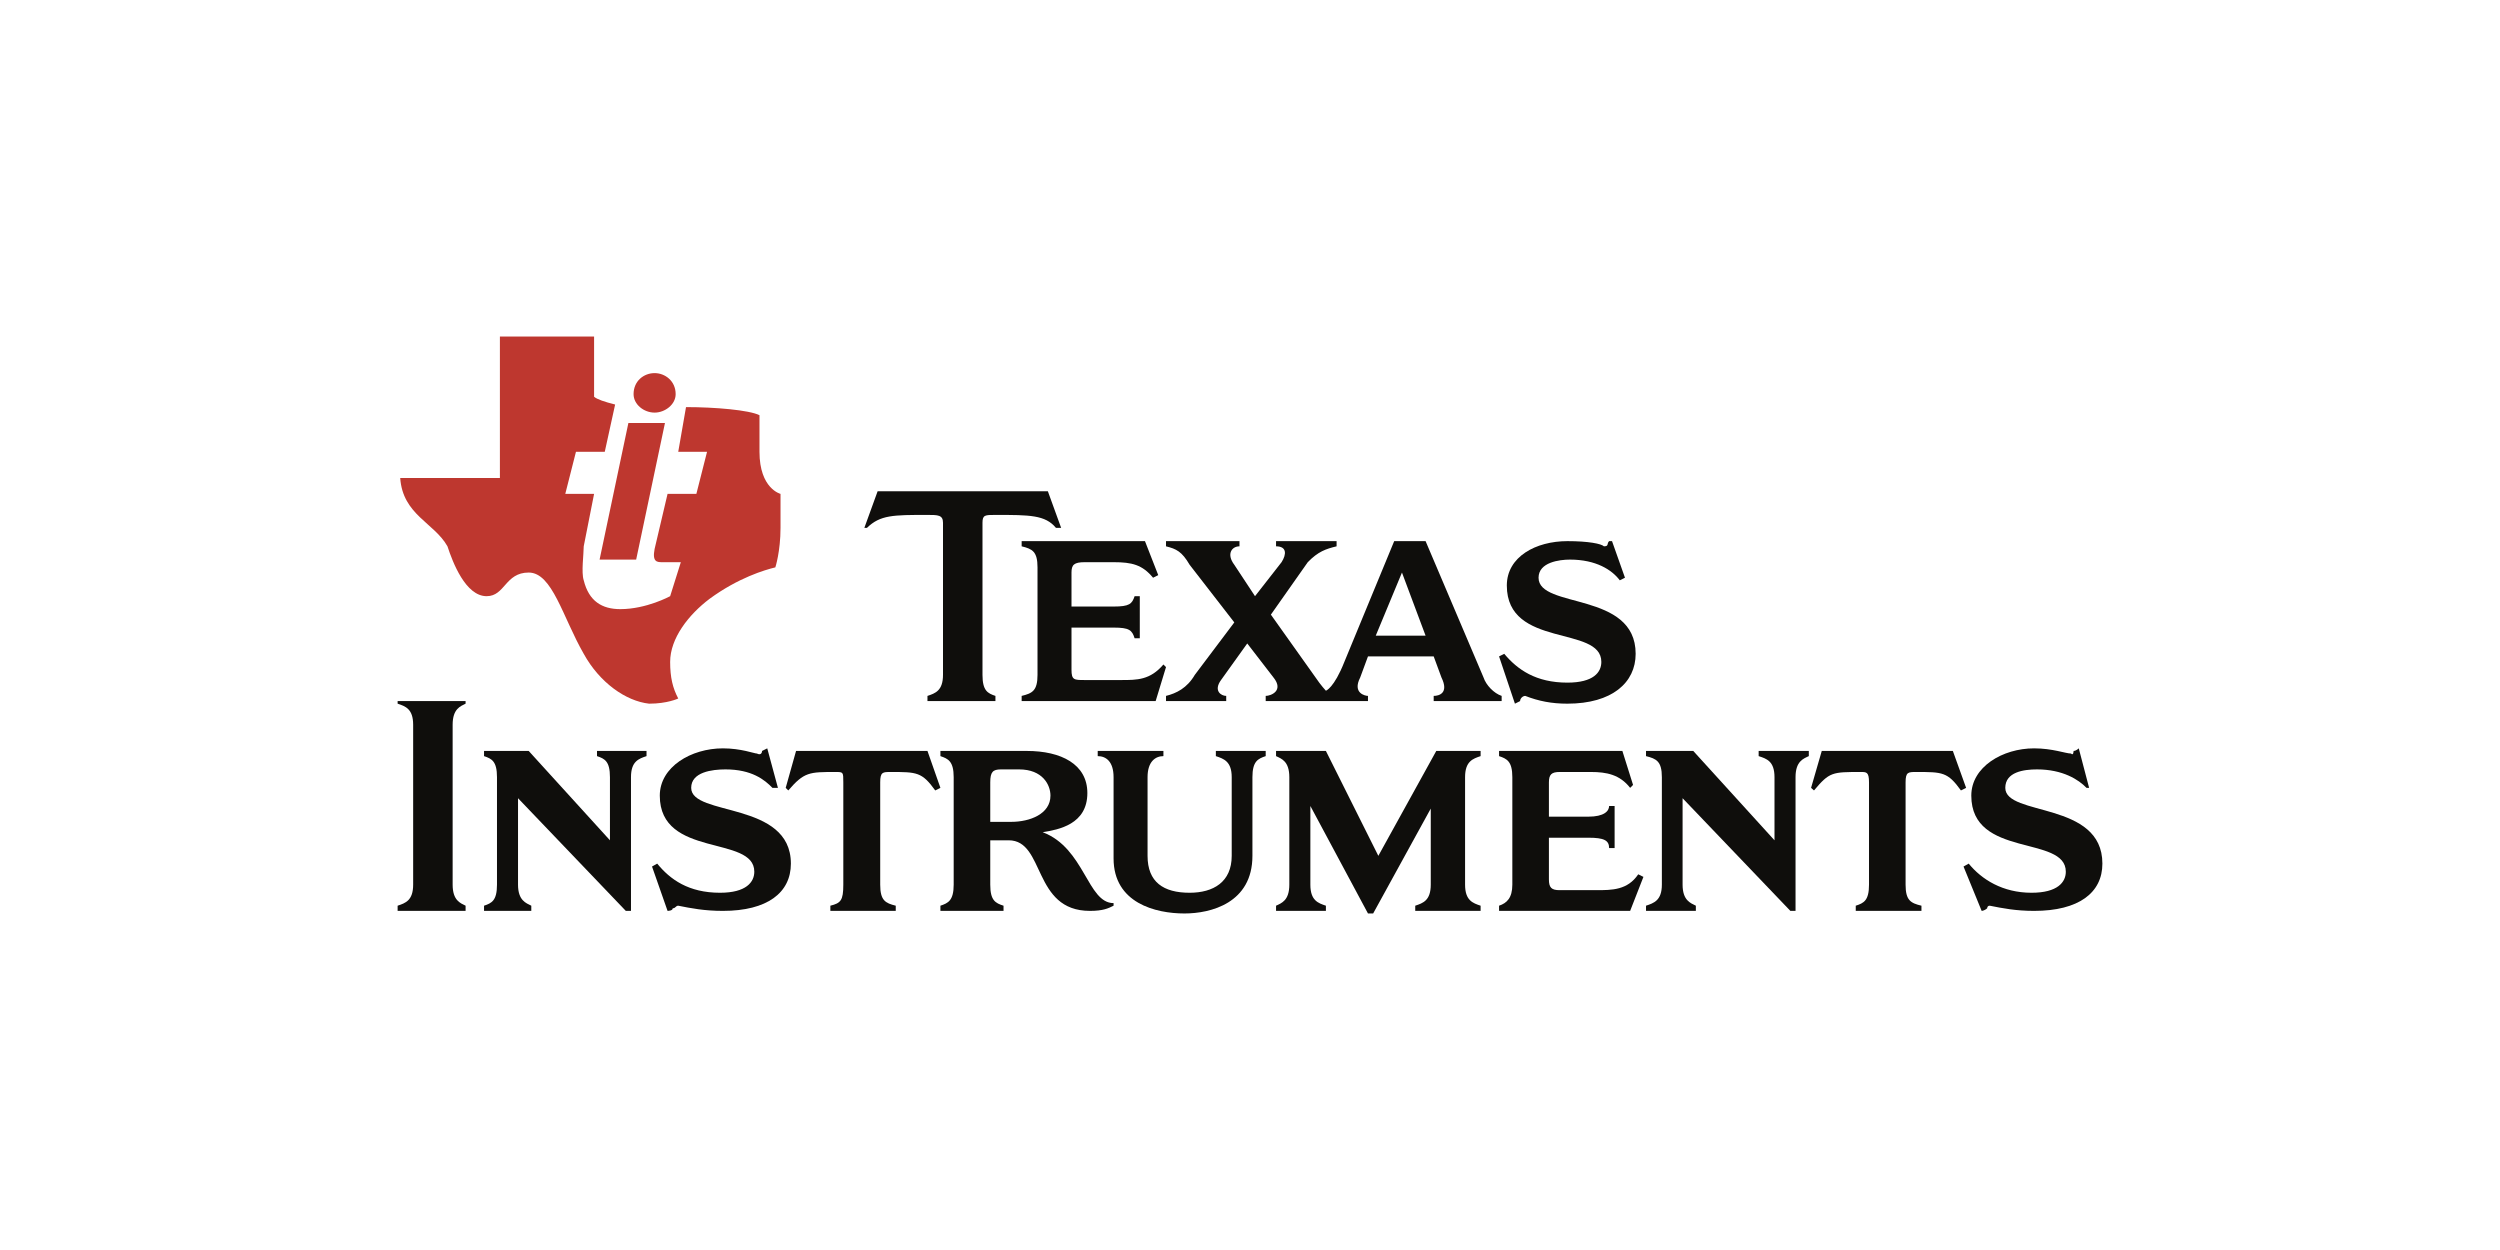 <svg width="2000" height="1000" viewBox="0 0 2000 1000" fill="none" xmlns="http://www.w3.org/2000/svg">
<path fill-rule="evenodd" clip-rule="evenodd" d="M548.808 325.683C571.852 325.683 599.3 328.015 607.586 332.159C607.586 338.375 607.586 359.355 607.586 361.427C607.586 390.955 624.417 395.099 624.417 395.099C624.417 395.099 624.417 407.791 624.417 422.295C624.417 441.203 620.274 453.895 620.274 453.895C611.729 455.967 590.755 462.183 567.709 479.019C550.879 491.711 536.12 510.619 536.12 529.527C536.12 541.96 538.191 550.507 542.593 558.795C542.593 558.795 534.048 562.94 519.289 562.94C500.646 560.867 479.672 546.104 466.984 523.051C450.153 493.783 441.868 458.039 422.965 458.039C404.063 458.039 404.063 476.947 389.304 476.947C372.473 476.947 362.115 449.751 357.972 437.059C347.356 418.151 322.24 411.935 320.168 382.407H399.92C399.92 338.375 399.92 313.251 399.92 269.219C429.18 269.219 446.011 269.219 475.27 269.219V317.395C477.6 319.467 483.815 321.539 492.101 323.611L483.815 361.427H460.769L452.224 395.099H475.27L466.984 437.059C466.984 443.276 464.912 458.039 466.984 464.256C471.127 481.091 481.743 487.308 496.244 487.308C517.217 487.308 536.12 476.947 536.12 476.947L544.665 449.751C540.522 449.751 534.048 449.751 529.905 449.751C525.762 449.751 521.619 449.751 523.69 439.131L534.048 395.099H557.094L565.638 361.427H542.593L548.808 325.683Z" fill="#BE372F"/>
<path fill-rule="evenodd" clip-rule="evenodd" d="M502.717 338.375H531.977L508.931 447.679H479.672L502.717 338.375Z" fill="#BE372F"/>
<path fill-rule="evenodd" clip-rule="evenodd" d="M523.69 298.486C531.977 298.486 540.521 304.703 540.521 315.322C540.521 323.611 531.977 330.086 523.69 330.086C515.146 330.086 506.859 323.611 506.859 315.322C506.859 304.703 515.146 298.486 523.69 298.486Z" fill="#BE372F"/>
<path fill-rule="evenodd" clip-rule="evenodd" d="M1253.89 432.914C1270.72 432.914 1281.07 434.986 1283.15 437.058C1287.29 437.058 1285.22 434.986 1287.29 432.914H1289.62L1299.98 462.183L1295.83 464.255C1289.62 455.966 1276.93 447.678 1255.96 447.678C1247.67 447.678 1230.84 449.75 1230.84 462.183C1230.84 487.307 1308.52 472.802 1308.52 523.051C1308.52 546.103 1289.62 562.939 1253.89 562.939C1241.2 562.939 1230.84 560.867 1220.22 556.722C1218.15 556.722 1216.08 558.794 1216.08 560.867L1211.94 562.939L1199.25 525.123L1203.39 523.051C1214.01 535.742 1228.77 546.103 1253.89 546.103C1274.86 546.103 1281.07 537.814 1281.07 529.526C1281.07 499.998 1205.46 518.907 1205.46 468.399C1205.46 445.347 1228.77 432.914 1253.89 432.914Z" fill="#0F0E0C"/>
<path fill-rule="evenodd" clip-rule="evenodd" d="M817.322 560.867V556.722C825.867 554.65 830.01 552.578 830.01 539.887V453.894C830.01 441.203 825.867 439.13 817.322 437.058V432.914H915.976L926.592 460.11L922.449 462.183C913.905 451.822 905.619 449.75 890.86 449.75C888.788 449.75 867.814 449.75 867.814 449.75C859.27 449.75 857.198 451.822 857.198 458.038V485.235H890.86C903.548 485.235 905.619 483.163 907.691 476.946H911.834V510.618H907.691C905.619 504.143 903.548 502.071 890.86 502.071H857.198V535.742C857.198 544.031 859.27 544.031 867.814 544.031C867.814 544.031 895.003 544.031 897.074 544.031C909.762 544.031 920.119 544.031 930.735 531.598L932.807 533.67L924.521 560.867H817.322Z" fill="#0F0E0C"/>
<path fill-rule="evenodd" clip-rule="evenodd" d="M785.99 539.888C785.99 552.58 790.133 554.652 796.348 556.724V560.868H741.971V556.724C748.186 554.652 754.4 552.58 754.4 539.888V418.152C754.4 411.935 750.257 411.935 741.971 411.935C714.524 411.935 704.167 411.935 693.551 422.296H691.479L702.095 393.027H838.295L848.911 422.296H844.768C836.223 411.935 823.794 411.935 796.348 411.935C788.062 411.935 785.99 411.935 785.99 418.152V539.888Z" fill="#0F0E0C"/>
<path fill-rule="evenodd" clip-rule="evenodd" d="M987.442 497.926L951.709 451.822C945.495 441.202 941.093 439.13 932.807 437.058V432.914H991.585V437.058C985.37 437.058 980.969 443.275 987.442 451.822L1004.01 476.946L1025.25 449.75C1029.39 443.275 1029.39 437.058 1020.84 437.058V432.914H1069.27V437.058C1060.72 439.13 1054.51 441.203 1046.22 449.75L1016.7 491.71L1052.43 541.959C1056.58 548.175 1060.72 552.578 1060.72 552.578C1060.72 552.578 1067.19 550.506 1075.48 529.526L1115.36 432.914H1140.47L1186.82 541.959C1188.89 548.175 1195.11 554.65 1201.32 556.722V560.867H1146.95V556.722C1151.09 556.722 1159.37 554.65 1153.16 541.959L1146.95 525.123H1094.38L1088.17 541.959C1081.69 554.65 1092.31 556.722 1094.38 556.722V560.867H1012.56V556.722C1016.7 556.722 1027.32 552.578 1018.77 541.959L997.799 514.762L976.826 544.031C970.611 552.578 976.826 556.722 980.969 556.722V560.867H932.807V556.722C941.093 554.65 949.637 550.506 955.851 539.887L987.442 497.926ZM1121.57 458.038L1100.6 508.546H1140.47L1121.57 458.038Z" fill="#0F0E0C"/>
<path fill-rule="evenodd" clip-rule="evenodd" d="M330.525 579.775C330.525 567.084 324.31 565.011 318.096 562.939V560.867H372.472V562.939C368.329 565.011 362.114 567.084 362.114 579.775V707.728C362.114 720.419 368.329 722.491 372.472 724.564V728.708H318.096V724.564C324.31 722.491 330.525 720.419 330.525 707.728V579.775Z" fill="#0F0E0C"/>
<path fill-rule="evenodd" clip-rule="evenodd" d="M504.787 728.708H500.645L414.419 638.572V707.728C414.419 720.42 420.893 722.492 425.036 724.564V728.708H387.23V724.564C393.445 722.492 397.588 720.42 397.588 707.728V621.736C397.588 609.044 393.445 606.972 387.23 604.9V600.756H422.964L487.957 672.243V621.736C487.957 609.044 483.814 606.972 477.599 604.9V600.756H517.216V604.9C511.002 606.972 504.787 609.044 504.787 621.736V728.708Z" fill="#0F0E0C"/>
<path fill-rule="evenodd" clip-rule="evenodd" d="M1001.94 684.676C1001.94 722.492 968.54 730.78 947.566 730.78C924.521 730.78 890.86 722.492 890.86 686.748V621.736C890.86 609.044 884.645 604.9 878.172 604.9V600.756H930.735V604.9C924.521 604.9 918.047 609.044 918.047 621.736V684.676C918.047 705.656 930.735 714.204 951.709 714.204C970.612 714.204 985.37 705.656 985.37 684.676V621.736C985.37 609.044 978.897 606.972 972.683 604.9V600.756H1012.56V604.9C1006.34 606.972 1001.94 609.044 1001.94 621.736V684.676Z" fill="#0F0E0C"/>
<path fill-rule="evenodd" clip-rule="evenodd" d="M674.649 625.88C674.649 617.592 674.649 617.592 668.435 617.592C647.461 617.592 643.317 617.592 630.63 632.355L628.559 630.283L636.844 600.756H741.972L752.329 630.283L748.187 632.355C737.571 617.592 733.427 617.592 712.453 617.592C706.239 617.592 704.167 617.592 704.167 625.88V707.728C704.167 720.42 708.31 722.492 716.596 724.564V728.708H664.292V724.564C672.578 722.492 674.649 720.42 674.649 707.728V625.88Z" fill="#0F0E0C"/>
<path fill-rule="evenodd" clip-rule="evenodd" d="M578.326 598.684C592.826 598.684 603.443 602.828 605.514 602.828C609.657 604.9 609.657 600.756 609.657 600.756L613.8 598.684L622.344 630.283H617.943C611.728 623.808 601.371 615.519 580.397 615.519C569.781 615.519 552.95 617.592 552.95 630.283C552.95 653.335 632.702 640.644 632.702 690.892C632.702 714.204 613.8 728.708 578.326 728.708C563.566 728.708 552.95 726.636 542.593 724.564C540.522 724.564 540.522 726.636 538.191 726.636C538.191 728.708 534.048 728.708 534.048 728.708L521.619 693.223L525.762 690.892C536.12 703.584 550.879 714.204 575.995 714.204C596.969 714.204 603.443 705.656 603.443 697.368C603.443 667.84 527.834 686.748 527.834 636.5C527.834 613.447 552.95 598.684 578.326 598.684Z" fill="#0F0E0C"/>
<path fill-rule="evenodd" clip-rule="evenodd" d="M1172.06 707.728C1172.06 720.42 1178.28 722.492 1184.49 724.564V728.708H1132.19V724.564C1138.4 722.492 1144.61 720.42 1144.61 707.728V646.86L1098.52 730.78H1094.38L1048.29 644.788V707.728C1048.29 720.42 1054.51 722.492 1060.72 724.564V728.708H1020.84V724.564C1025.25 722.492 1031.46 720.42 1031.46 707.728V621.736C1031.46 609.044 1025.25 606.972 1020.84 604.9V600.756H1060.72L1102.67 684.676L1149.02 600.756H1184.49V604.9C1178.28 606.972 1172.06 609.044 1172.06 621.736V707.728Z" fill="#0F0E0C"/>
<path fill-rule="evenodd" clip-rule="evenodd" d="M1436.43 728.708H1432.29L1346.07 638.572V707.728C1346.07 720.42 1352.54 722.492 1356.68 724.564V728.708H1316.81V724.564C1323.02 722.492 1329.49 720.42 1329.49 707.728V621.736C1329.49 609.044 1325.09 606.972 1316.81 604.9V600.756H1354.61L1419.6 672.243V621.736C1419.6 609.044 1413.39 606.972 1406.92 604.9V600.756H1447.05V604.9C1442.65 606.972 1436.43 609.044 1436.43 621.736V728.708Z" fill="#0F0E0C"/>
<path fill-rule="evenodd" clip-rule="evenodd" d="M1199.25 728.708V724.564C1205.46 722.492 1209.87 718.348 1209.87 707.728V621.736C1209.87 609.044 1205.46 606.972 1199.25 604.9V600.756H1297.9L1306.45 627.952L1304.12 630.283C1295.83 619.664 1285.22 617.592 1272.79 617.592C1270.72 617.592 1247.67 617.592 1247.67 617.592C1241.2 617.592 1239.13 619.664 1239.13 625.88V653.335H1270.72C1283.15 653.335 1287.29 648.932 1287.29 644.788H1291.69V678.46H1287.29C1287.29 672.244 1283.15 670.171 1270.72 670.171H1239.13V703.584C1239.13 710.059 1241.2 712.131 1247.67 712.131C1247.67 712.131 1274.86 712.131 1276.93 712.131C1289.62 712.131 1302.05 712.131 1310.59 699.44L1314.74 701.512L1304.12 728.708H1199.25Z" fill="#0F0E0C"/>
<path fill-rule="evenodd" clip-rule="evenodd" d="M1495.21 625.88C1495.21 617.592 1493.14 617.592 1488.74 617.592C1465.69 617.592 1463.62 617.592 1451.19 632.355L1448.86 630.283L1457.41 600.756H1562.28L1572.89 630.283L1568.75 632.355C1558.13 617.592 1553.99 617.592 1533.02 617.592C1526.54 617.592 1524.47 617.592 1524.47 625.88V707.728C1524.47 720.42 1528.62 722.492 1537.16 724.564V728.708H1484.6V724.564C1491.07 722.492 1495.21 720.42 1495.21 707.728V625.88Z" fill="#0F0E0C"/>
<path fill-rule="evenodd" clip-rule="evenodd" d="M1627.27 598.684C1642.03 598.684 1652.65 602.828 1656.79 602.828C1658.86 604.9 1658.86 600.756 1658.86 600.756C1660.93 600.756 1663.01 598.684 1663.01 598.684L1671.29 630.283H1669.22C1663.01 623.808 1650.32 615.519 1629.6 615.519C1618.99 615.519 1604.23 617.592 1604.23 630.283C1604.23 653.335 1681.91 640.644 1681.91 690.892C1681.91 714.204 1663.01 728.708 1627.27 728.708C1612.77 728.708 1602.16 726.636 1591.8 724.564C1589.73 724.564 1589.73 726.636 1589.73 726.636C1587.4 728.708 1585.32 728.708 1585.32 728.708L1570.82 693.223L1574.97 690.892C1585.32 703.584 1602.16 714.204 1625.2 714.204C1646.17 714.204 1652.65 705.656 1652.65 697.368C1652.65 667.84 1577.04 686.748 1577.04 636.5C1577.04 613.447 1602.16 598.684 1627.27 598.684Z" fill="#0F0E0C"/>
<path fill-rule="evenodd" clip-rule="evenodd" d="M821.466 600.756C848.913 600.756 869.887 611.375 869.887 634.428C869.887 659.552 846.841 663.696 834.154 665.768C867.815 678.46 869.887 722.492 890.86 722.492V724.564C886.718 726.636 882.574 728.708 871.958 728.708C825.868 728.708 836.224 672.243 806.965 672.243H792.206V707.728C792.206 720.42 796.349 722.492 802.822 724.564V728.708H752.33V724.564C758.545 722.492 762.946 720.42 762.946 707.728V621.736C762.946 609.044 758.545 606.972 752.33 604.9V600.756H821.466ZM792.206 657.48H809.037C823.796 657.48 840.368 651.263 840.368 636.5C840.368 627.952 834.154 615.52 815.251 615.52H800.751C794.277 615.52 792.206 617.592 792.206 625.88V657.48Z" fill="#0F0E0C"/>
</svg>
